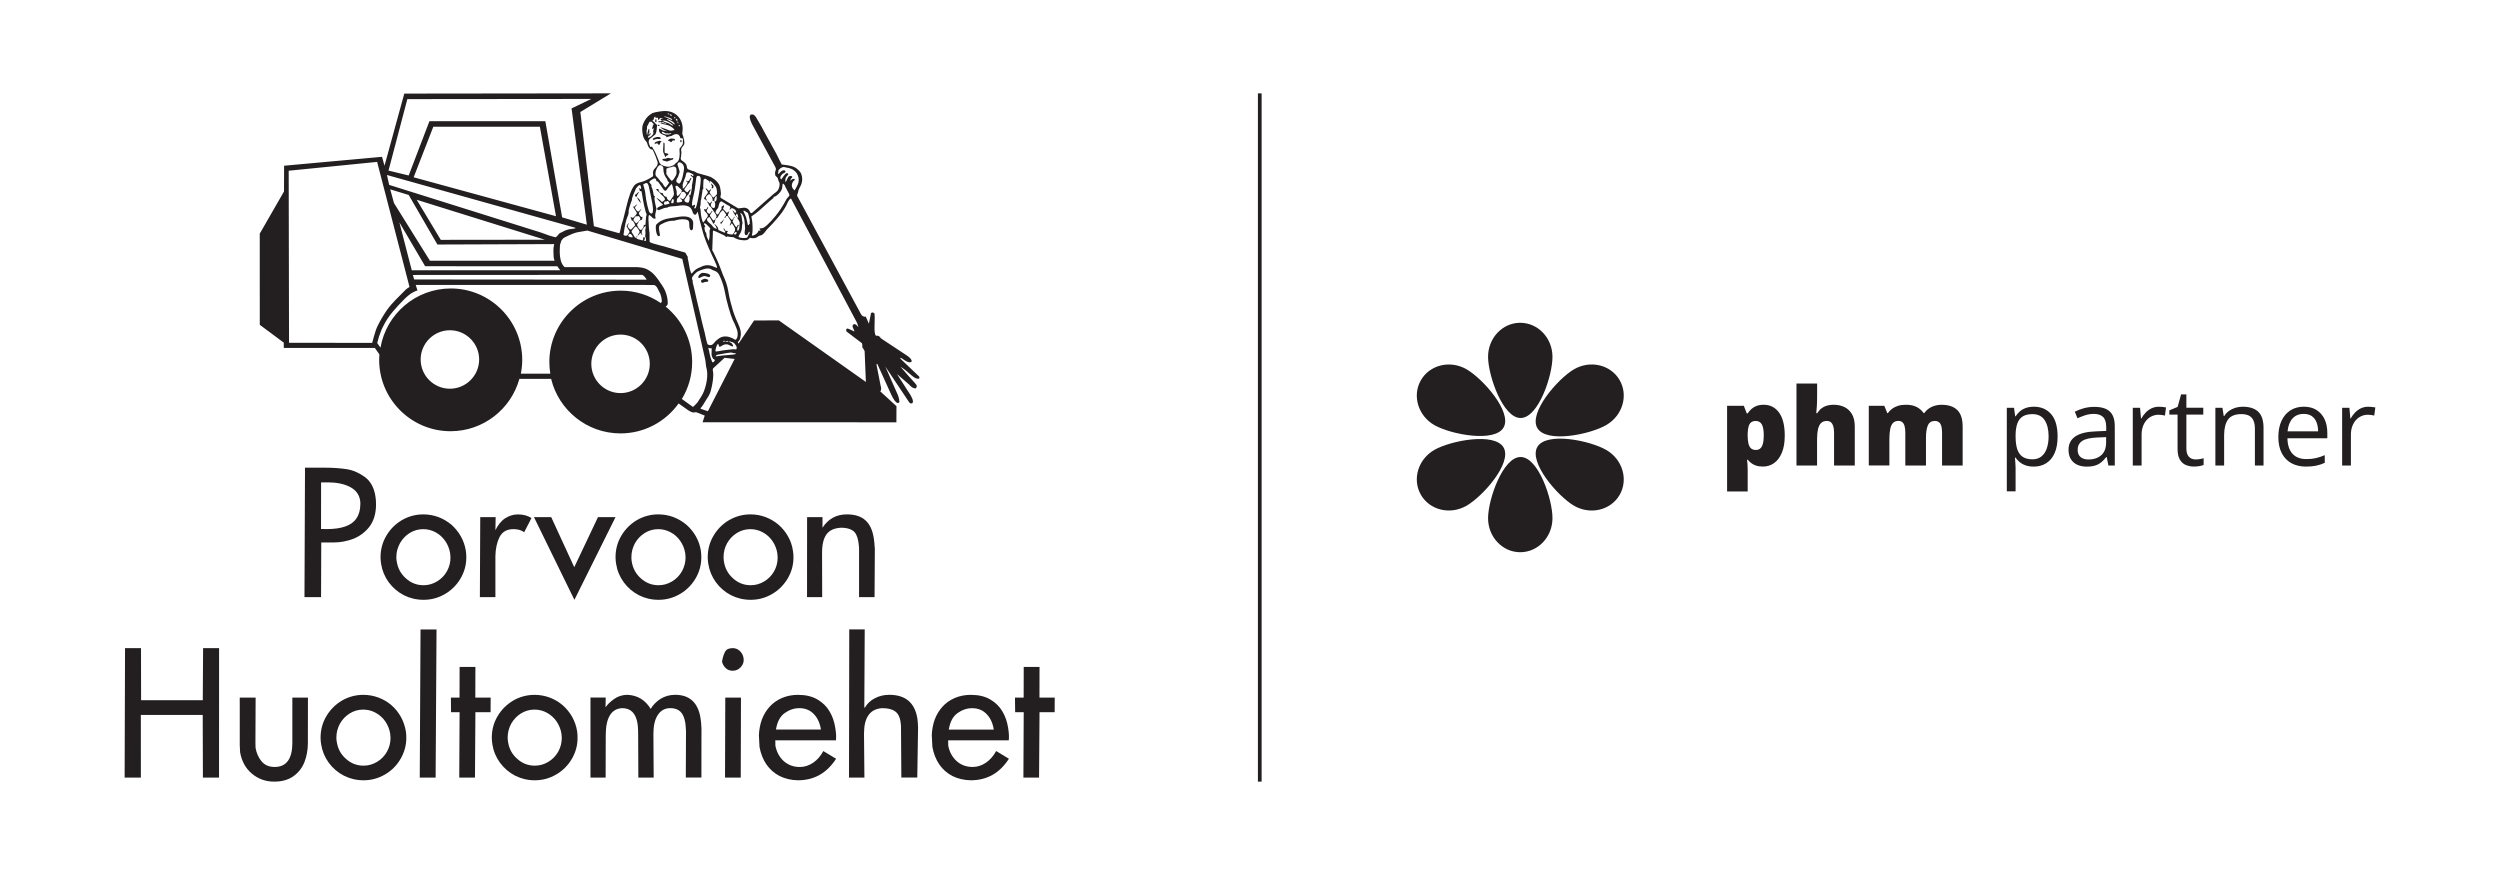 <?xml version="1.0" encoding="utf-8"?>
<!-- Generator: Adobe Illustrator 27.3.1, SVG Export Plug-In . SVG Version: 6.00 Build 0)  -->
<svg version="1.1" id="Layer_1" xmlns="http://www.w3.org/2000/svg" xmlns:xlink="http://www.w3.org/1999/xlink" x="0px" y="0px"
	 viewBox="0 0 800 280" style="enable-background:new 0 0 800 280;" xml:space="preserve">
<style type="text/css">
	.st0{fill:#231F20;}
	.st1{fill-rule:evenodd;clip-rule:evenodd;fill:#231F20;}
</style>
<g>
	<path class="st0" d="M755.49,130.66c-0.71,0.34-1.34,0.79-1.88,1.36c-0.54,0.57-1,1.19-1.38,1.88h-0.12l-0.3-3.41h-2.33v18.48h2.81
		v-9.91c0-0.95,0.14-1.82,0.42-2.6c0.28-0.78,0.67-1.45,1.16-2.01c0.49-0.56,1.07-0.98,1.73-1.28c0.66-0.3,1.36-0.45,2.1-0.45
		c0.33,0,0.67,0.02,1.05,0.07c0.37,0.04,0.71,0.11,1.01,0.19l0.35-2.6c-0.31-0.07-0.67-0.12-1.08-0.16
		c-0.4-0.04-0.79-0.06-1.16-0.06C757,130.15,756.2,130.32,755.49,130.66 M739.77,133.15c0.67,0.47,1.18,1.12,1.51,1.96
		c0.33,0.84,0.5,1.81,0.52,2.91h-9.78c0.17-1.75,0.7-3.12,1.58-4.1c0.89-0.98,2.08-1.47,3.58-1.47
		C738.23,132.45,739.09,132.68,739.77,133.15 M732.9,131.33c-1.22,0.79-2.16,1.91-2.83,3.36c-0.67,1.46-1,3.18-1,5.17
		c0,2.03,0.37,3.75,1.1,5.16c0.73,1.4,1.76,2.47,3.08,3.2c1.32,0.72,2.87,1.09,4.65,1.09c1.25,0,2.33-0.1,3.25-0.29
		c0.92-0.19,1.84-0.49,2.77-0.91v-2.46c-0.97,0.42-1.9,0.73-2.8,0.94c-0.9,0.21-1.93,0.32-3.1,0.32c-1.9,0-3.37-0.57-4.42-1.7
		c-1.04-1.14-1.58-2.79-1.62-4.96h12.76v-1.74c0-1.68-0.3-3.14-0.89-4.39c-0.6-1.25-1.46-2.23-2.58-2.93s-2.47-1.05-4.05-1.05
		C735.55,130.15,734.12,130.55,732.9,131.33 M715.29,130.5c-0.75,0.23-1.43,0.57-2.04,1.01c-0.61,0.44-1.11,0.99-1.5,1.64h-0.15
		l-0.42-2.66h-2.26v18.48h2.8v-9.68c0-2.2,0.42-3.88,1.25-5.04c0.83-1.16,2.27-1.74,4.32-1.74c1.45,0,2.53,0.38,3.23,1.15
		c0.7,0.76,1.05,1.92,1.05,3.46v11.85h2.76v-12.04c0-2.37-0.56-4.09-1.69-5.17c-1.12-1.07-2.78-1.61-4.97-1.61
		C716.83,130.15,716.04,130.27,715.29,130.5 M700.44,146.15c-0.53-0.57-0.8-1.44-0.8-2.6v-10.88h5.41v-2.19h-5.41v-4.28h-1.69
		l-1.11,4.01l-2.65,1.1v1.37h2.63v10.96c0,1.45,0.24,2.59,0.72,3.41c0.48,0.82,1.12,1.4,1.91,1.74c0.8,0.34,1.69,0.51,2.66,0.51
		c0.55,0,1.12-0.05,1.69-0.15c0.58-0.1,1.03-0.23,1.36-0.37v-2.17c-0.3,0.11-0.7,0.21-1.18,0.29c-0.48,0.08-0.96,0.12-1.42,0.12
		C701.68,147.01,700.97,146.73,700.44,146.15 M688.5,130.66c-0.71,0.34-1.34,0.79-1.88,1.36c-0.54,0.57-1,1.19-1.38,1.88h-0.12
		l-0.3-3.41h-2.33v18.48h2.82v-9.91c0-0.95,0.14-1.82,0.42-2.6c0.28-0.78,0.67-1.45,1.16-2.01c0.5-0.56,1.07-0.98,1.73-1.28
		c0.66-0.3,1.36-0.45,2.1-0.45c0.33,0,0.67,0.02,1.05,0.07c0.37,0.04,0.71,0.11,1.01,0.19l0.35-2.6c-0.32-0.07-0.67-0.12-1.08-0.16
		c-0.41-0.04-0.79-0.06-1.16-0.06C690.01,130.15,689.22,130.32,688.5,130.66 M673.96,141.57c0,1.82-0.52,3.19-1.57,4.1
		s-2.39,1.37-4.03,1.37c-1.06,0-1.91-0.25-2.55-0.76c-0.64-0.51-0.96-1.29-0.96-2.34c0-1.21,0.47-2.15,1.42-2.81
		c0.94-0.66,2.57-1.04,4.87-1.13l2.82-0.12V141.57z M666.81,130.64c-1.08,0.3-2.03,0.67-2.87,1.1l0.86,2.12
		c0.79-0.38,1.62-0.71,2.5-0.99c0.88-0.28,1.8-0.42,2.76-0.42c1.25,0,2.21,0.32,2.9,0.96c0.69,0.64,1.03,1.76,1.03,3.35v1.13
		l-3.19,0.14c-2.99,0.09-5.22,0.63-6.68,1.62c-1.46,0.99-2.19,2.41-2.19,4.25c0,1.23,0.25,2.24,0.75,3.04
		c0.5,0.8,1.19,1.39,2.06,1.79c0.87,0.39,1.87,0.59,2.99,0.59c1.07,0,1.97-0.12,2.71-0.35c0.74-0.23,1.38-0.57,1.95-1.03
		c0.56-0.46,1.1-1.02,1.62-1.69h0.14l0.54,2.73h2.04v-12.56c0-2.17-0.53-3.75-1.6-4.74c-1.07-0.99-2.7-1.48-4.91-1.48
		C669.03,130.19,667.89,130.34,666.81,130.64 M654.28,134.44c0.85,1.29,1.27,3.02,1.27,5.2c0,1.44-0.19,2.71-0.57,3.82
		c-0.38,1.11-0.95,1.97-1.71,2.59c-0.76,0.62-1.72,0.93-2.87,0.93c-1.34,0-2.4-0.28-3.2-0.84s-1.36-1.38-1.7-2.46
		c-0.34-1.08-0.51-2.4-0.51-3.96v-0.54c0.02-1.48,0.21-2.72,0.57-3.7c0.36-0.98,0.93-1.72,1.71-2.22c0.78-0.49,1.81-0.74,3.09-0.74
		C652.13,132.51,653.43,133.16,654.28,134.44 M648.21,130.57c-0.75,0.27-1.38,0.65-1.9,1.11c-0.52,0.47-0.96,0.98-1.32,1.54h-0.13
		l-0.37-2.73h-2.31v26.74h2.81v-7.59c0-0.46-0.03-1-0.08-1.62c-0.05-0.62-0.09-1.15-0.13-1.58h0.2c0.35,0.52,0.79,0.99,1.32,1.43
		c0.53,0.44,1.16,0.79,1.91,1.05c0.74,0.26,1.6,0.39,2.58,0.39c1.55,0,2.9-0.37,4.04-1.1c1.14-0.73,2.03-1.81,2.66-3.24
		c0.63-1.43,0.94-3.19,0.94-5.29c0-3.18-0.69-5.56-2.06-7.15c-1.37-1.58-3.21-2.38-5.51-2.38
		C649.84,130.15,648.95,130.29,648.21,130.57 M618.1,130.22c-0.96,0.46-1.74,1.12-2.34,1.97h-0.2c-0.57-0.83-1.32-1.48-2.23-1.96
		c-0.91-0.47-2.07-0.71-3.47-0.71c-0.94,0-1.78,0.12-2.52,0.35c-0.74,0.24-1.37,0.56-1.91,0.96c-0.53,0.4-0.97,0.87-1.31,1.38h-0.18
		l-0.96-2.36h-4.97v19.1h6.59v-8.36c0-1.27,0.08-2.34,0.25-3.22c0.17-0.88,0.46-1.54,0.89-2c0.42-0.46,1.01-0.68,1.76-0.68
		c0.49,0,0.9,0.13,1.23,0.4s0.57,0.68,0.73,1.25c0.16,0.57,0.24,1.31,0.24,2.23v10.39h6.61v-8.9c0-1.71,0.2-3.03,0.62-3.96
		c0.41-0.93,1.15-1.4,2.22-1.4c0.76,0,1.34,0.28,1.73,0.85c0.39,0.57,0.58,1.58,0.58,3.03v10.39h6.59v-12.43
		c0-2.45-0.58-4.23-1.73-5.34c-1.15-1.11-2.82-1.67-5-1.67C620.13,129.53,619.06,129.76,618.1,130.22 M574.87,122.73v26.24h6.59
		v-8.4c0-1.26,0.1-2.32,0.29-3.2c0.19-0.87,0.52-1.53,0.98-1.99c0.46-0.46,1.09-0.68,1.89-0.68c0.78,0,1.35,0.32,1.72,0.97
		c0.37,0.65,0.56,1.6,0.56,2.87v10.42h6.63v-12.43c0-1.65-0.3-2.99-0.91-4.02c-0.61-1.03-1.42-1.78-2.44-2.27
		c-1.02-0.48-2.15-0.72-3.41-0.72c-0.75,0-1.45,0.09-2.09,0.26c-0.64,0.17-1.23,0.46-1.75,0.85c-0.53,0.39-1,0.92-1.42,1.59h-0.3
		c0.06-0.51,0.11-1.24,0.18-2.2c0.06-0.96,0.09-2.15,0.09-3.57v-3.73H574.87z M563.75,135.75c0.43,0.7,0.65,1.88,0.65,3.56
		c0,1.12-0.1,2.03-0.29,2.71c-0.19,0.69-0.47,1.19-0.84,1.5c-0.37,0.31-0.83,0.47-1.38,0.47c-0.67,0-1.2-0.18-1.59-0.53
		c-0.38-0.35-0.65-0.88-0.81-1.57c-0.16-0.69-0.24-1.54-0.24-2.55v-0.52c0.02-0.91,0.12-1.67,0.28-2.28
		c0.16-0.61,0.43-1.07,0.8-1.37c0.37-0.3,0.88-0.46,1.52-0.46C562.69,134.71,563.32,135.05,563.75,135.75 M562.05,129.91
		c-0.65,0.25-1.19,0.59-1.64,1.01c-0.45,0.42-0.83,0.88-1.15,1.37h-0.3l-0.93-2.43h-5.36v27.4h6.59v-6.98
		c0-0.67-0.02-1.26-0.06-1.77c-0.04-0.51-0.09-0.98-0.14-1.42h0.2c0.28,0.35,0.63,0.69,1.04,1.03c0.41,0.34,0.93,0.62,1.55,0.84
		c0.62,0.22,1.38,0.34,2.29,0.34c1.34,0,2.53-0.37,3.58-1.12c1.05-0.75,1.88-1.86,2.49-3.34c0.61-1.48,0.91-3.3,0.91-5.47
		c0-3.18-0.6-5.62-1.8-7.31c-1.2-1.69-2.86-2.54-4.97-2.54C563.46,129.53,562.7,129.66,562.05,129.91"/>
	<path class="st0" d="M481.16,136.77c-2.8,4.96-16.86,2.26-22.1-0.7c-5.24-2.96-7.21-9.38-4.41-14.34c2.8-4.96,9.32-6.57,14.56-3.61
		C474.45,121.08,483.96,131.81,481.16,136.77"/>
	<path class="st0" d="M491.96,143c-2.89,4.9,6.47,15.73,11.66,18.79c5.18,3.05,11.73,1.55,14.62-3.35
		c2.89-4.9,1.03-11.36-4.16-14.41C508.89,140.97,494.85,138.1,491.96,143"/>
	<path class="st0" d="M491.96,137c-2.89-4.9,6.47-15.73,11.66-18.79c5.18-3.05,11.73-1.55,14.62,3.35
		c2.89,4.9,1.03,11.36-4.16,14.41C508.89,139.03,494.85,141.9,491.96,137"/>
	<path class="st0" d="M481.16,143.23c-2.8-4.96-16.86-2.26-22.1,0.7c-5.24,2.96-7.21,9.38-4.41,14.34c2.8,4.96,9.32,6.57,14.56,3.61
		C474.45,158.92,483.96,148.19,481.16,143.23"/>
	<path class="st0" d="M486.62,133.76c-5.69,0.05-10.39-13.47-10.44-19.49c-0.05-6.02,4.52-10.93,10.21-10.98
		c5.69-0.05,10.35,4.79,10.4,10.8C496.85,120.11,492.32,133.71,486.62,133.76"/>
	<path class="st0" d="M486.62,146.24c-5.69-0.05-10.39,13.47-10.44,19.49c-0.05,6.02,4.52,10.93,10.21,10.98
		c5.69,0.05,10.35-4.79,10.4-10.8C496.85,159.89,492.32,146.29,486.62,146.24"/>
	<rect x="402.53" y="29.88" class="st0" width="1.19" height="220.24"/>
	<path class="st1" d="M116.73,152.63c-1.85-1.35-3.79-2.19-5.84-2.5c-2.04-0.3-4.27-0.47-6.65-0.47H97.6l-0.17,41.43h5.31
		l0.06-17.51h4.09c2.02,0,4.02-0.37,6.09-1.13c2.02-0.78,3.75-2.05,5.18-3.82c1.39-1.81,2.13-4.15,2.17-7.01
		c0-1.16-0.06-2.09-0.19-2.78C119.7,156.05,118.59,153.98,116.73,152.63 M114.04,165.9c-0.8,1.19-2,2.05-3.6,2.59
		c-1.58,0.55-3.6,0.82-6,0.82c-0.74,0-1.3-0.02-1.71-0.04l0.02-14.91H105c2.72,0,5.06,0.48,6.95,1.43c1.87,0.97,2.97,2.4,3.28,4.3
		c0.08,0.56,0.11,0.97,0.08,1.25C115.3,163.21,114.86,164.73,114.04,165.9"/>
	<path class="st1" d="M147.49,171.66c-0.8-1.41-1.81-2.67-3.01-3.73c-1.24-1.05-2.61-1.86-4.15-2.45c-1.54-0.57-3.16-0.88-4.84-0.88
		c-2.49,0-4.74,0.62-6.85,1.82c-2.11,1.25-3.77,2.91-5.02,5.02c-1.22,2.08-1.85,4.4-1.85,6.91c0.02,0.72,0.06,1.41,0.19,2.11
		c0.34,2.14,1.14,4.08,2.42,5.85c1.29,1.75,2.91,3.14,4.85,4.15c1.92,0.97,4.02,1.48,6.3,1.48c2.45,0,4.72-0.61,6.83-1.83
		c2.08-1.21,3.77-2.89,4.99-4.95c1.24-2.1,1.87-4.37,1.87-6.8c0-0.71-0.04-1.41-0.15-2.11
		C148.81,174.63,148.29,173.09,147.49,171.66 M143.02,182.8c-0.78,1.37-1.83,2.45-3.16,3.25c-1.35,0.81-2.78,1.22-4.32,1.22
		c-2.15,0-4.02-0.71-5.65-2.19c-1.62-1.43-2.61-3.25-2.93-5.41c-0.08-0.3-0.11-0.74-0.13-1.31c-0.02-1.64,0.4-3.16,1.16-4.53
		c0.78-1.37,1.81-2.47,3.12-3.28c1.33-0.82,2.76-1.22,4.34-1.22c1.39,0,2.72,0.34,3.96,1.01c1.22,0.67,2.25,1.6,3.07,2.78
		c0.82,1.2,1.33,2.5,1.56,3.91c0.04,0.3,0.06,0.74,0.11,1.33C144.16,179.96,143.78,181.43,143.02,182.8"/>
	<path class="st1" d="M161.67,165.84c-1.29,0.83-2.29,2.11-3.14,3.81l0.08-4.17h-4.93l-0.12,25.61h4.97v-13.12
		c0.04-2.4,0.49-4.45,1.33-6.13c0.89-1.68,2.36-2.52,4.44-2.52c1.39,0,2.55,0.33,3.44,0.99l2.34-4.54
		c-1.22-0.77-2.65-1.16-4.32-1.16C164.3,164.6,162.93,165.04,161.67,165.84"/>
	<polygon class="st1" points="183.76,181.5 176.39,165.49 170.87,165.49 183.81,191.95 196.96,165.49 191.35,165.49 	"/>
	<path class="st1" d="M222.7,171.66c-0.8-1.41-1.81-2.67-3.04-3.73c-1.22-1.05-2.61-1.86-4.13-2.45c-1.54-0.57-3.16-0.88-4.87-0.88
		c-2.46,0-4.72,0.62-6.83,1.82c-2.1,1.25-3.77,2.91-5.01,5.02c-1.24,2.08-1.85,4.4-1.85,6.91c0.02,0.72,0.06,1.41,0.19,2.11
		c0.34,2.14,1.14,4.08,2.43,5.85c1.28,1.75,2.9,3.14,4.84,4.15c1.92,0.97,4.02,1.48,6.3,1.48c2.45,0,4.7-0.61,6.81-1.83
		c2.11-1.21,3.77-2.89,5.01-4.95c1.24-2.1,1.87-4.37,1.87-6.8c0-0.71-0.04-1.41-0.14-2.11C224.03,174.63,223.5,173.09,222.7,171.66
		 M218.23,182.8c-0.78,1.37-1.83,2.45-3.16,3.25c-1.35,0.81-2.78,1.22-4.32,1.22c-2.15,0-4.02-0.71-5.67-2.19
		c-1.62-1.43-2.59-3.25-2.93-5.41c-0.07-0.3-0.08-0.74-0.1-1.31c-0.02-1.64,0.4-3.16,1.14-4.53c0.78-1.37,1.83-2.47,3.14-3.28
		c1.33-0.82,2.74-1.22,4.32-1.22c1.41,0,2.74,0.34,3.97,1.01c1.24,0.67,2.27,1.6,3.09,2.78c0.82,1.2,1.33,2.5,1.56,3.91
		c0.04,0.3,0.06,0.74,0.11,1.33C219.37,179.96,218.99,181.43,218.23,182.8"/>
	<path class="st1" d="M252.18,171.66c-0.79-1.41-1.81-2.67-3.03-3.73c-1.22-1.05-2.62-1.86-4.13-2.45
		c-1.54-0.57-3.16-0.88-4.86-0.88c-2.47,0-4.72,0.62-6.83,1.82c-2.1,1.25-3.79,2.91-5.01,5.02c-1.24,2.08-1.85,4.4-1.85,6.91
		c0.02,0.72,0.06,1.41,0.19,2.11c0.34,2.14,1.14,4.08,2.42,5.85c1.27,1.75,2.9,3.14,4.84,4.15c1.92,0.97,4.03,1.48,6.3,1.48
		c2.45,0,4.7-0.61,6.8-1.83c2.11-1.21,3.77-2.89,5.02-4.95c1.24-2.1,1.87-4.37,1.87-6.8c0-0.71-0.05-1.41-0.17-2.11
		C253.51,174.63,252.99,173.09,252.18,171.66 M247.72,182.8c-0.78,1.37-1.83,2.45-3.16,3.25c-1.35,0.81-2.8,1.22-4.31,1.22
		c-2.15,0-4.05-0.71-5.67-2.19c-1.63-1.43-2.59-3.25-2.93-5.41c-0.06-0.3-0.08-0.74-0.11-1.31c-0.02-1.64,0.38-3.16,1.13-4.53
		c0.78-1.37,1.83-2.47,3.14-3.28c1.33-0.82,2.74-1.22,4.32-1.22c1.41,0,2.74,0.34,3.96,1.01c1.24,0.67,2.28,1.6,3.09,2.78
		c0.83,1.2,1.33,2.5,1.56,3.91c0.04,0.3,0.07,0.74,0.11,1.33C248.86,179.96,248.48,181.43,247.72,182.8"/>
	<path class="st1" d="M279.61,172.2c-0.4-2.55-1.28-4.44-2.65-5.68c-1.38-1.27-3.37-1.92-5.97-1.92c-3.37,0-5.98,1.45-7.79,4.27
		v-3.39h-4.93l-0.02,25.61h4.85l-0.04-14.13c-0.01-2.69,0.47-4.7,1.45-6.02c1.01-1.33,2.59-1.98,4.72-2.07
		c1.59,0,2.84,0.34,3.73,0.97c0.86,0.61,1.43,1.79,1.71,3.45c0.14,0.95,0.21,1.65,0.23,2.17v15.63h4.96l0.09-15.44
		C279.85,174.06,279.72,172.9,279.61,172.2"/>
	<polygon class="st1" points="64.89,224.07 45.15,224.07 45.12,207.4 40.01,207.4 39.88,248.84 45.08,248.84 45.07,228.78 
		64.87,228.78 64.93,248.84 70.09,248.84 70.11,207.4 64.99,207.4 	"/>
	<path class="st1" d="M93.56,237.76c-0.04,5.14-1.94,7.67-5.69,7.67c-1.77,0-3.14-0.59-4.13-1.75c-0.99-1.18-1.65-2.61-1.96-4.34
		c0-0.86-0.02-1.39-0.04-1.58l0.06-14.53h-5.08v15.21c0,0.23,0.02,0.61,0.06,1.14c0.04,0.55,0.06,0.95,0.06,1.2
		c0.53,2.87,1.79,5.16,3.81,6.82c2.02,1.69,4.38,2.52,7.12,2.52c2.46,0,4.49-0.58,6.11-1.72c1.6-1.14,2.78-2.64,3.52-4.47
		c0.72-1.86,1.09-3.83,1.12-5.95l0.02-14.75h-4.99V237.76z"/>
	<path class="st1" d="M128.28,229.4c-0.78-1.41-1.79-2.67-3.01-3.73c-1.22-1.05-2.59-1.86-4.13-2.44c-1.54-0.57-3.16-0.88-4.85-0.88
		c-2.49,0-4.74,0.62-6.85,1.82c-2.1,1.25-3.77,2.91-5.01,5.02c-1.24,2.08-1.85,4.4-1.85,6.91c0.02,0.72,0.06,1.41,0.19,2.11
		c0.34,2.14,1.14,4.08,2.42,5.85c1.28,1.75,2.91,3.14,4.85,4.15c1.92,0.97,4.02,1.48,6.3,1.48c2.44,0,4.69-0.61,6.81-1.83
		c2.11-1.21,3.79-2.89,4.99-4.95c1.24-2.1,1.88-4.37,1.88-6.8c0-0.71-0.04-1.41-0.15-2.11C129.6,232.37,129.08,230.83,128.28,229.4
		 M123.83,240.54c-0.78,1.37-1.83,2.45-3.16,3.25c-1.35,0.81-2.78,1.22-4.32,1.22c-2.15,0-4.02-0.71-5.65-2.19
		c-1.64-1.43-2.61-3.25-2.93-5.41c-0.09-0.3-0.11-0.74-0.13-1.31c-0.02-1.64,0.4-3.16,1.14-4.53c0.78-1.37,1.83-2.47,3.14-3.28
		c1.33-0.82,2.74-1.22,4.32-1.22c1.41,0,2.74,0.34,3.96,1.01c1.24,0.67,2.28,1.6,3.1,2.78c0.82,1.2,1.32,2.5,1.56,3.91
		c0.04,0.3,0.06,0.74,0.11,1.33C124.97,237.7,124.59,239.17,123.83,240.54"/>
	<polygon class="st1" points="134.32,248.84 139.4,248.84 139.69,201.42 134.57,201.42 	"/>
	<polygon class="st1" points="152.13,213.41 147.07,213.41 147.05,223.23 144.29,223.23 144.33,227.91 147.07,227.91 146.96,248.84 
		151.99,248.84 152.13,227.91 156.99,227.91 157.01,223.23 152.1,223.23 	"/>
	<path class="st1" d="M183.09,229.4c-0.8-1.41-1.81-2.67-3.03-3.73c-1.22-1.05-2.6-1.86-4.13-2.44c-1.54-0.57-3.16-0.88-4.84-0.88
		c-2.49,0-4.75,0.62-6.85,1.82c-2.11,1.25-3.77,2.91-5.02,5.02c-1.24,2.08-1.85,4.4-1.85,6.91c0.02,0.72,0.06,1.41,0.19,2.11
		c0.34,2.14,1.14,4.08,2.43,5.85c1.29,1.75,2.9,3.14,4.84,4.15c1.92,0.97,4.03,1.48,6.3,1.48c2.45,0,4.7-0.61,6.81-1.83
		c2.1-1.21,3.79-2.89,5.01-4.95c1.24-2.1,1.87-4.37,1.87-6.8c0-0.71-0.04-1.41-0.14-2.11C184.42,232.37,183.89,230.83,183.09,229.4
		 M178.63,240.54c-0.78,1.37-1.83,2.45-3.16,3.25c-1.35,0.81-2.78,1.22-4.32,1.22c-2.14,0-4.02-0.71-5.64-2.19
		c-1.65-1.43-2.62-3.25-2.93-5.41c-0.08-0.3-0.1-0.74-0.13-1.31c-0.02-1.64,0.4-3.16,1.14-4.53c0.78-1.37,1.83-2.47,3.14-3.28
		c1.33-0.82,2.76-1.22,4.32-1.22c1.41,0,2.74,0.34,3.96,1.01c1.24,0.67,2.27,1.6,3.09,2.78c0.82,1.2,1.33,2.5,1.56,3.91
		c0.04,0.3,0.06,0.74,0.11,1.33C179.77,237.7,179.38,239.17,178.63,240.54"/>
	<path class="st1" d="M216.06,222.34c-1.79,0-3.37,0.46-4.74,1.32c-1.35,0.9-2.4,1.96-3.1,3.19c-1.74-2.89-4.25-4.36-7.43-4.51
		c-1.6,0-3.03,0.46-4.3,1.35c-1.26,0.93-2.12,1.75-2.61,2.52h-0.11l0.06-2.99h-4.88v25.61h4.85l0.04-13.58
		c0-5.58,1.77-8.47,5.25-8.64c2.76,0,4.38,1.65,4.91,4.89c0.02,0.25,0.09,0.58,0.12,1.01c0.02,0.4,0.05,0.82,0.07,1.26
		c0,0.44,0,0.86,0.02,1.24l0.06,13.82h4.91l-0.09-14.03c0-2.57,0.46-4.6,1.42-6.03c0.95-1.43,2.27-2.17,4.02-2.17
		c1.39,0,2.46,0.4,3.22,1.14c0.78,0.76,1.28,1.95,1.56,3.62c0.06,0.53,0.15,1.41,0.21,2.65l-0.06,14.81h4.99l0.02-15.76
		c-0.07-1.36-0.15-2.44-0.3-3.24C223.39,224.87,220.7,222.34,216.06,222.34"/>
	<polygon class="st1" points="232.01,248.84 237.04,248.84 237.11,223.23 232.09,223.23 	"/>
	<path class="st1" d="M234.47,207.4c-1.2,0-2,0.38-2.4,1.1c-0.44,0.72-0.78,1.79-1.03,3.2c0.2,0.86,0.61,1.56,1.22,2.12
		c0.59,0.55,1.33,0.82,2.21,0.82c1.03,0,1.92-0.4,2.63-1.22c0.74-0.82,1.01-1.77,0.84-2.82c-0.15-0.91-0.55-1.69-1.2-2.3
		C236.1,207.7,235.34,207.4,234.47,207.4"/>
	<path class="st1" d="M267.29,232.92c-0.29-1.91-0.88-3.69-1.83-5.27c-0.91-1.58-2.22-2.84-3.9-3.83c-1.68-0.99-3.75-1.47-6.23-1.47
		c-1.9,0-3.58,0.36-5.12,1.01c-1.54,0.68-2.84,1.57-3.92,2.77c-1.07,1.18-1.9,2.55-2.49,4.11c-0.55,1.56-0.88,3.22-0.95,5
		c0.04,0.77,0.09,2.02,0.19,3.77c0.4,2.14,1.11,4,2.21,5.6c1.12,1.62,2.53,2.84,4.24,3.73c1.75,0.85,3.68,1.31,5.84,1.35
		c5.18,0,9.24-2.28,12.22-6.89l-4.09-2.46c-0.84,1.58-1.94,2.84-3.27,3.75c-1.33,0.88-2.76,1.35-4.23,1.35
		c-2.04,0-3.75-0.63-5.19-1.91c-1.39-1.28-2.27-2.94-2.65-4.93c0-0.86,0-1.41-0.04-1.69h19.42
		C267.63,235.87,267.57,234.51,267.29,232.92 M248.31,233.46c0.38-2.45,1.31-4.21,2.78-5.27c1.48-1.05,3.03-1.58,4.7-1.58
		c1.9,0,3.46,0.65,4.65,1.9c1.18,1.24,1.94,2.88,2.26,4.95H248.31z"/>
	<path class="st1" d="M284.57,222.34c-1.73,0-3.26,0.38-4.63,1.11c-1.37,0.69-2.43,1.68-3.16,2.97h-0.2l0.13-25.01h-4.95
		l-0.08,47.42h4.93l-0.13-14.13c0.02-5.18,1.95-7.85,5.83-8.09c1.88,0,3.25,0.36,4.13,1.03c0.93,0.67,1.48,1.73,1.71,3.18
		c0.12,0.78,0.17,1.37,0.17,1.81l0.11,16.19h5.1l0.25-16.07c-0.04-1.33-0.13-2.28-0.22-2.83
		C292.74,224.89,289.77,222.34,284.57,222.34"/>
	<path class="st1" d="M315.48,244.08c-1.33,0.88-2.74,1.35-4.22,1.35c-2.04,0-3.77-0.63-5.18-1.92c-1.39-1.28-2.27-2.93-2.65-4.93
		c0-0.86,0-1.41-0.04-1.68h19.42c0.11-1.03,0.06-2.38-0.21-3.98c-0.29-1.92-0.89-3.69-1.83-5.27c-0.91-1.57-2.21-2.84-3.9-3.83
		c-1.68-0.99-3.75-1.47-6.24-1.47c-1.89,0-3.58,0.36-5.11,1.01c-1.54,0.67-2.85,1.57-3.92,2.77c-1.08,1.18-1.89,2.55-2.49,4.11
		c-0.55,1.56-0.88,3.22-0.94,5c0.02,0.77,0.08,2.02,0.19,3.77c0.4,2.14,1.11,4,2.21,5.6c1.11,1.63,2.52,2.84,4.23,3.73
		c1.75,0.85,3.69,1.31,5.83,1.35c5.19,0,9.26-2.28,12.22-6.89l-4.08-2.47C317.92,241.91,316.8,243.17,315.48,244.08 M306.4,228.2
		c1.47-1.05,3.03-1.58,4.69-1.58c1.9,0,3.46,0.65,4.64,1.9c1.2,1.24,1.96,2.88,2.27,4.95h-14.39
		C304,231.02,304.92,229.25,306.4,228.2"/>
	<polygon class="st1" points="332.65,213.41 327.59,213.41 327.57,223.23 324.79,223.23 324.85,227.91 327.59,227.91 327.49,248.84 
		332.5,248.84 332.65,227.91 337.49,227.91 337.51,223.23 332.63,223.23 	"/>
	<path class="st1" d="M294.18,121.11c0.05-0.21,0.03-0.41-0.03-0.6l-6.1-5.82c0.06-0.1,0.13-0.14,0.23-0.16
		c0.15,0.04,0.52,0.29,1.11,0.7c1.17,0.78,1.95,0.93,2.34,0.42c0.07-0.52-0.44-1.15-1.53-1.89l-8.26-5.46l-0.41-0.49
		c-0.28-0.34-0.68-0.45-1.24-0.37c-0.34-0.37-0.49-1.42-0.44-3.12c0.08-2.23,0.08-3.53,0-3.94c-0.1-0.18-0.26-0.29-0.49-0.36
		c-0.23-0.05-0.42,0-0.62,0.15l-0.7,3.4l-0.98-2.23c-0.71,0.09-1.23-0.21-1.58-0.88l-20.33-37.67c-0.08-0.13-0.08-0.32-0.02-0.6
		l0.23-0.57l0.13-0.62c0.07-0.31,0.23-0.68,0.49-1.12c0.81-1.4,0.94-2.81,0.4-4.26c-0.24-0.62-0.83-1.25-1.73-1.89
		c-0.7-0.49-1.99-0.81-3.83-1.01c-0.21-0.02-0.44-0.05-0.65-0.08c-0.39-0.68-0.95-1.79-1.68-3.32l-4.18-7.61
		c-0.21-0.54-2.44-4.3-2.48-4.34c-0.5-0.7-1.04-0.91-1.61-0.67c-0.5,0.39-0.37,1.36,0.37,2.91l7.4,13.63
		c0.18,0.34,0.26,0.54,0.26,0.57c0.05,0.21,0.03,0.43-0.01,0.62l-0.2,0.59c-0.08,0.23,0.03,1.17,0.13,1.25l0.49,0.44
		c0.1,0.1,0.2,0.26,0.29,0.52l0.16,0.6l0.27,0.55c0.22,0.41,0.07,1.69-0.4,2.41c-0.23,0.36-0.72,0.78-1.47,1.31l-6.93,6.1
		c-0.22,0-0.41-0.05-0.52-0.2c-0.28-0.94-0.9-1.46-1.87-1.55c-0.03,0-0.69,0.09-1.95,0.23l-5.63-3.37c-0.07-0.28-0.07-0.47-0.05-0.6
		l0.15-0.62l-0.06-0.65c-0.11-1.16-0.29-1.97-0.57-2.44c-0.47-0.83-1.25-1.56-2.35-2.2c-0.32-0.18-0.73-0.34-1.23-0.49l-3.2-0.89
		c-0.15-0.03-0.35-0.13-0.6-0.29l-0.59-0.31l-0.63-0.14l-0.62-0.26l-0.62-0.22c-0.13-0.05-0.26-0.21-0.39-0.46l-0.1-0.63
		c-0.08-0.49-0.46-0.98-1.15-1.46l-0.54-0.39c-0.1-0.08-0.18-0.24-0.23-0.52l0.1-0.62c0.1-0.75,0.15-1.17,0.13-1.29l-0.08-0.63
		c-0.06-0.41,0.05-0.8,0.34-1.16l0.43-0.51c0.34-0.42,0.34-1.22,0-2.37l-0.15-0.62l-0.23-0.57c-0.05-0.1-0.03-0.51,0.05-1.25
		c0.31-2.91-1.7-6.67-6.51-6.15c-2.02,0.23-3.01,0.55-3.14,0.62l-0.74,0.49c-0.9,0.59-1.65,1.58-2.25,2.99
		c-0.36,0.88-0.37,2.13-0.02,3.76c0.13,0.55,0.41,1.11,0.84,1.64l0.41,0.51l0.18,0.6c0.33,1.09,0.88,1.66,1.65,1.71
		c0.62,1.12,1.58,3.85,1.61,4c0.1,0.58-0.1,1.12-0.59,1.66l-0.44,0.49c-0.25,0.25-0.52,0.99-0.49,1.12l0.08,0.65
		c0.03,0.13,0,0.34-0.08,0.63c-1.53,0.98-2.7,1.54-3.53,1.74c-1.17,0.26-1.95,0.62-2.36,1.11c-0.54,0.65-1.01,1.58-1.41,2.75
		c-0.46,1.33-0.75,2.32-0.9,2.97l-1.37,5.45c0,0.03-0.13,0.42-0.38,1.17c-0.08,0.22-0.23,0.83-0.43,1.82
		c-0.11,0.55-0.25,0.96-0.36,1.2l-8.15-2.27l-4.33-36.54l9.79-5.97l-66.13,0.08l-6.33,23.09l-0.79-2.86l-31.34,2.85l-0.03,8.24
		l-7.76,13.5l0.01,29.17l7.68,5.71v1.69h29.14l1.45,2.05c-0.05,0.58-0.07,1.17-0.07,1.75c0,12.61,10.25,22.85,22.85,22.85
		c10.49,0,19.35-7.1,22.02-16.75h10.16c2.42,10,11.45,17.45,22.2,17.45c7.66,0,14.45-3.79,18.59-9.58l3.09,2.18
		c0.8,0.52,1.4,0.75,1.82,0.7l0.67-0.1l2.78,1.09l-0.68,2.14l62.02,0.02l0.02-5.16l-5.19-4.75c0.35-0.41,0.38-0.99,0.12-1.79
		l-1.33-6.8c0.03-0.1,0.12-0.16,0.25-0.23l4.34,9.57c0.82,1.84,1.55,2.83,2.18,2.99c0.21,0.02,0.39-0.07,0.57-0.28
		c0.02-0.9-0.46-2.29-0.56-2.44l-3.95-8.96l7.64,11.45c0.08,0.13,0.24,0.25,0.5,0.37c0.24,0.04,0.46-0.03,0.62-0.22
		c0.3-0.67-0.26-1.97-1.64-3.92l-3.37-5.27l3.86,3.35c0.79,0.97,1.53,1.28,2.13,1.23c0.34-0.32,0.41-0.7,0.2-1.15
		c-0.03-0.08-0.88-1.04-2.56-2.88l-2.5-2.88c0.81,0.46,2.02,1.4,3.61,2.83C292.77,121.06,293.55,121.36,294.18,121.11 M249.18,55.61
		h-0.13c-0.1,0-0.2-0.29-0.11-0.36l0.08-0.06c0.11-0.08,0.13-0.2,0.05-0.36c-0.21-0.41,1.14-1.56,1.93-1.37l0.6,0.15
		c0.13,0.03,0.34,0.08,0.61,0.12c2.41,0.4,3.8,2.55,3.27,4.78c-0.11,0.46-0.96,2.13-1.25,2.42c-0.79-0.72-1.03-1.5-0.69-2.34
		c0.18-0.47,0.43-0.78,0.76-0.95v-0.27c0-0.18-0.65-0.21-1,0.13l-0.24,0.23h-0.18c0.13-0.35,0.25-0.59,0.36-0.71l0.26-0.31
		c0.08-0.09,0.02-0.2-0.16-0.34c-0.25-0.19-0.98-0.02-1.16,0.37l-0.34,0.74c-0.08,0.16-0.2,0.39-0.38,0.71h-0.09
		c0-0.03-0.02-0.04-0.04-0.04c-0.09-0.72,0.02-1.26,0.34-1.63l0.56-0.65c0.01-0.01,0.13-0.54-0.54-0.44
		c-0.25,0.04-0.79,0.67-1.6,1.91h-0.22c-0.09-0.1-0.15-0.28-0.18-0.53c-0.04-0.35,0.6-1.14,0.78-1.22l0.6-0.29
		c0.13-0.07,0.23-0.24,0.31-0.53C250.89,54.2,250.16,54.48,249.18,55.61 M243.07,67.27c2.78-2.53,4.29-3.86,4.52-3.99
		c0.05-0.07-0.04-0.15-0.09-0.13c-0.02-0.07-0.01-0.12,0.05-0.13l0.61-0.21c0.32-0.11,1.82-1.33,2.12-2.54
		c0.01-0.04,0.03-0.27,0.07-0.68c0.04-0.49,0.08-0.75,0.13-0.78c0.04-0.04,0.1-0.04,0.15-0.03c0.18,0.14,0.34,0.3,0.47,0.5
		l0.27,0.64c0.01,0.02,0.12,0.23,0.34,0.61c0.71,1.25,1,1.94,0.88,2.08l-0.42,0.5l-0.43,0.5l-0.32,0.58
		c-1.04,1.94-2.14,3.59-3.27,4.95c-2.13,2.56-3.6,3.86-4.38,3.9l-0.66,0.04c-0.01,0-0.04,0.04-0.08,0.11
		c0.22,0.24,0.34,0.43,0.36,0.6h-0.49c-0.16,0-0.25,0.06-0.29,0.16c0.27,0.13-0.71,1.29-1.85,1.47c-0.05-0.1-0.11-0.14-0.18-0.11
		c0.09-0.42,0.15-0.67,0.17-0.77c0.14-0.56,0.07-3.01-0.04-3.7c-0.06-0.35-0.09-0.57-0.11-0.66c-0.11-0.54-0.16-0.85-0.16-0.92
		C241.41,68.63,242.29,67.97,243.07,67.27 M238.78,67.78c0.35,0.23,0.54,0.39,0.59,0.46c0.04,0.06,0.11,0.3,0.22,0.75l0.15,0.77
		l0.21,0.76l-0.05,0.09c-0.06,0.11-0.04,0.43,0.05,0.93c-0.2,0.1-0.32,0.27-0.36,0.49h-0.27c-0.08-0.26-0.18-0.7-0.29-1.31
		c-0.17-0.96-0.46-1.8-0.86-2.51C237.67,67.3,237.87,67.16,238.78,67.78 M237.23,68.89l-0.15-0.21c-0.11-0.15-0.15-0.32-0.16-0.5
		c0.01-0.03,0.03-0.04,0.07-0.04c0.8,0.44,1.26,1.66,1.36,3.64l0.03,0.68l0.06,0.65l-0.1,0.63c-0.19,1.16,0.05,1.65,0.71,1.48
		c0.09-0.08,0.23-0.3,0.42-0.68c0.06-0.12,0.13-0.24,0.2-0.35h0.22v0.36l-0.38,0.64l-0.32,0.68c-0.08,0.18-0.31,0.28-0.68,0.28
		h-0.94c-0.39,0-0.8-0.1-1.25-0.31c0.06-0.29,0.13-0.49,0.21-0.61l0.36-0.57c0.31-0.49,0.48-1.14,0.53-1.96l0.04-0.68l0.15-0.59
		L237.23,68.89z M230.01,65.67c0.19-0.86,0.49-1.26,0.91-1.23c0.07,0.01,0.46,0.25,1.17,0.73l0.54,0.36l0.63,0.3
		c0.13,0.07,0.29,0.23,0.47,0.48c0.01,0.08-0.04,0.2-0.14,0.37c-0.18,0.3-0.2,0.43-0.03,0.39l0.09-0.02l0.11-0.18
		c0.2-0.32,0.57-0.33,1.1-0.01c0.47,0.27,0.71,0.6,0.74,0.97c-0.1,0.21-0.27,0.28-0.53,0.2c-0.34-0.49-0.58-0.75-0.71-0.78
		c0.08,0.3,0.42,0.91,1.02,1.82c0.03-0.02,0.06-0.03,0.09-0.02c0.02-0.08,0.05-0.16,0.07-0.24c0.06-0.24,0.11-0.39,0.15-0.46h0.14
		c0.35,0.35,0.44,1.29,0.36,1.29h-0.13c-0.05,0-0.06-0.03-0.04-0.09h-0.13v0.18l0.34,0.51c0.33,0.5,0.48,0.85,0.47,1.04l-0.13,1.7
		c-0.02,0.31-0.15,0.59-0.36,0.84h-0.13L236,73.79c-0.01-0.01-0.03-0.03-0.04-0.04c-0.01-0.02-0.03-0.03-0.04-0.04l0.02-0.71
		c0.01-0.19,0.17-0.49,0.51-0.87c-0.07-0.11-0.15-0.18-0.24-0.2c-0.14,0.05-0.29,0.3-0.47,0.76c-0.28-0.16-0.46-0.3-0.53-0.43
		l-0.38-0.67l-0.39-0.64c-0.01-0.02-0.01-0.08,0-0.18l0.2-0.41l0.13-0.45l0.29-0.34v-0.18h-0.18c-0.21,0.7-0.5,1.01-0.85,0.94
		c-0.08-0.13-0.32-0.42-0.71-0.89c-0.24-0.29-0.36-0.43-0.36-0.45c-0.04-0.16,0.01-0.39,0.14-0.69c0.14-0.32,0.23-0.55,0.26-0.69
		c-0.16,0.06-0.26,0.12-0.31,0.17c-0.25,0.25-0.43,0.36-0.53,0.32c-0.12-0.15-0.25-0.29-0.38-0.43c-0.43-0.45-0.69-0.74-0.78-0.86
		c0.2-0.43,0.31-0.67,0.31-0.71l0.05-0.31c-0.08-0.13-0.24-0.1-0.46,0.1c-0.2,0.17-0.33,0.27-0.39,0.3l0.04,0.71l-0.44,0.57
		l-0.33,0.63c-0.07,0.14-0.23,0.32-0.47,0.53c-0.2,0.05-0.39-0.1-0.59-0.43c-0.17-0.29-0.07-0.66,0.28-1.13l0.47-0.62L230.01,65.67z
		 M232.28,73.94c-0.25-0.28-0.46-0.59-0.62-0.92h-0.09c-0.03,0.27,0.01,0.47,0.13,0.6l0.27,0.28c0.26,0.28,0.02,0.55-0.08,0.55
		h-0.09l-1.92-0.84c-0.03-0.1-0.05-0.24-0.07-0.45c-0.03-0.33-0.38-0.82-1.07-1.47c-0.01,0.03-0.03,0.04-0.07,0.04
		c-0.01,0.13,0,0.2,0.02,0.22l0.29,0.31l0.17,0.38c0.17,0.39,0.22,0.59,0.14,0.6c-0.5-0.13-0.89-0.37-1.16-0.72l-0.43-0.56
		l-0.54-0.46c-0.69-0.58-1-1.01-0.94-1.3c0.07-0.33,0.33-0.57,0.76-0.71c0.05,0.02,0.09,0.03,0.14,0.02
		c0.16,0.32,0.29,0.56,0.39,0.71l0.42,0.68c0.09,0.14,0.18,0.38,0.25,0.72c0.27-0.09,0.43-0.21,0.46-0.34l0.19-0.66l0.19-0.65
		l0.63-0.38l0.33-0.67c0.46-0.93,0.93-1.48,1.4-1.67c0.11,0.16,0.23,0.31,0.34,0.46c0.41,0.55,0.63,0.86,0.63,0.96
		c0.02,0.15-0.04,0.32-0.18,0.49l-0.24,0.3c-0.05,0.07-0.09,0.19-0.09,0.37c0.23-0.09,0.43-0.32,0.6-0.72h0.4
		c0.11,0.2,0.24,0.39,0.36,0.58c0.47,0.72,0.71,1.11,0.71,1.16c0.01,0.15-0.03,0.32-0.12,0.53l-0.17,0.38
		c-0.03,0.08-0.07,0.21-0.12,0.39c0.01,0.03,0.03,0.05,0.07,0.05c0.11-0.06,0.27-0.28,0.47-0.67h0.22c0.88,1.21,1.18,1.69,0.81,2.54
		c-0.2,0.48-0.44,0.8-0.72,0.98c-0.95-0.06-1.54-0.21-1.78-0.45c-0.01-0.09,0.07-0.21,0.24-0.38
		C233.14,73.93,232.53,73.72,232.28,73.94 M227.08,75.08c0.02,0.47-0.06,1.1-0.22,1.87h-0.18v-0.13l-0.35-0.7
		c-0.09-0.18-0.17-0.43-0.24-0.75l-0.09-0.78l-0.33-0.44l-0.13-0.53c-0.16-0.6-0.13-0.96,0.06-1.07c0.04-0.02,0.08-0.04,0.12-0.07
		c-0.06-0.1-0.12-0.2-0.19-0.3c-0.36-0.5-0.37-0.74-0.04-0.71c0.28,0.03,0.71,0.37,1.29,1.02c0.36,0.4,0.53,0.61,0.53,0.62
		c0,0.04-0.06,0.2-0.17,0.48l-0.1,0.24L227.08,75.08z M234.99,74.55l0.15-0.09c0.04-0.02,0.08-0.06,0.13-0.12l0.11-0.13h0.18
		c0.06,0,0.12,0.09,0.18,0.27c0.06,0.18-0.32,0.58-0.36,0.58h-0.26C234.92,75.06,234.83,74.65,234.99,74.55 M224.5,62.94l0.11-0.71
		l0.12-0.71l0.07-0.71c0.01-0.15,0.13-0.34,0.34-0.57c-0.05-0.16-0.1-0.24-0.13-0.27c-0.01-0.11,0.02-0.59,0.06-1.43l0.05-0.85
		c0.01-0.19,0.18-0.37,0.5-0.56c0.86,0.57,1.35,0.88,1.47,0.93c0.05,0.08-0.05,0.15-0.09,0.14c-0.04,0.15-0.01,0.22,0.09,0.22h0.13
		v-0.4c0-0.04,0.07-0.06,0.22-0.04c0.07,0.01,1.47,1.3,1.77,2.14c0.09,0.25,0.48,1.86,0.02,2.27l-0.4,0.36
		c-0.09,0.08-0.21,0.21-0.36,0.4h-0.31c-0.19-0.18-0.43-0.49-0.71-0.93l-0.31-0.49c-0.08-0.12,0-0.36,0.22-0.71
		c0.2-0.32,0.23-0.47,0.09-0.45l-0.13,0.02l-0.11,0.15c-0.1,0.15-0.19,0.24-0.25,0.27c-0.09-0.02-0.18-0.03-0.27-0.02
		c-0.44-0.5-0.71-0.75-0.8-0.73c-0.02,0.03-0.05,0.05-0.09,0.04c0,0.08,0.14,0.33,0.45,0.76l0.22,0.31c0.06,0.08,0.06,0.22,0,0.4
		l-0.47,0.63l-0.45,0.59c-0.11,0.13-0.2,0.37-0.28,0.7c0,0.03,0.02,0.04,0.04,0.04h0.28c0.08,0,0.2,0.13,0.35,0.4h0.18
		c0.15,0,0.11-0.14-0.12-0.43c-0.53-0.66,0.7-1.6,0.97-1.57c0.18,0.02,1.21,0.89,1.07,2.18h0.13c0.18,0,0.33-0.02,0.45-0.05
		c-0.11-0.48,0.07-0.99,0.53-1.51h0.09c0.06,0,0.09,0.03,0.09,0.09v0.84c0,0.26-0.1,0.51-0.3,0.75l-0.41,0.01
		c0.03,0.14,0.1,0.33,0.2,0.59c0.06,0.15,0.06,0.46,0,0.95c-0.03,0.23-0.13,0.43-0.29,0.6c-0.44,0.11-1.4-0.59-0.95-1.44
		c0.17-0.31,0.26-0.53,0.29-0.66c-0.19-0.04-0.4,0.15-0.62,0.58c-0.15,0.04-0.37-0.1-0.66-0.44c-0.07-0.08-0.14-0.15-0.21-0.23
		c-0.01,0.03-0.03,0.05-0.07,0.04c-0.01,0.12,0,0.19,0.02,0.23l0.37,0.56l0.27,0.62l0.52,0.42l0.36,0.56
		c0.14,0.22,0.27,0.41,0.38,0.56c0.75,1.01,1.1,1.65,1.07,1.92c-0.01,0.09-0.42,0.85-0.52,0.96c-0.12,0.14-0.27,0.25-0.44,0.33
		c-0.17-0.13-0.31-0.27-0.44-0.44l-0.33-0.53l-0.36-0.5c-0.03-0.05-0.03-0.15,0-0.31l0.23-0.37l0.21-0.38l0.27-0.32V67.5h-0.18
		c-0.02,0.15-0.16,0.37-0.42,0.65c-0.08,0.09-0.16,0.19-0.25,0.29c-0.32-0.02-1.26-0.64-0.77-1.4l0.19-0.3
		c0.15-0.23,0.18-0.39,0.08-0.48l-0.03,0.01c-0.15,0.08-0.25,0.16-0.28,0.25l-0.13,0.31c-0.08,0.17-0.44,0.29-0.63,0.1l-0.09-0.09
		c-0.19,0.2-0.09,0.5,0.28,0.91l0.57,0.62c0.14,0.14,0.22,0.41,0.27,0.79c-0.82,1.2-1.29,1.87-1.43,2c-0.03,0-0.08,0-0.13,0
		c-0.4-0.77-0.65-1.9-0.75-3.39l-0.04-0.7l-0.19-0.67l0.15-0.68c0.04-0.14,0.06-0.37,0.08-0.67v-0.7l0.17-0.69L224.5,62.94z
		 M222.73,57.56l0.07-0.67c0.01-0.14,0.11-0.32,0.3-0.55c0.18-0.09,1.01-0.28,1.12,0.8c0.08,0.72-0.13,2.53-0.64,5.45
		c-0.47,2.72-0.84,4.08-1.09,4.08h-0.27l-0.09-0.09c-0.01-0.01-0.03-0.03-0.04-0.04c0.2-0.15,0.53-0.9,0.13-1.02
		c-0.06-0.02-0.2,0.06-0.42,0.24c-0.38,0.31-0.46-0.19-0.25-1.51c0.06-0.35,0.15-0.79,0.29-1.33
		C222.19,61.59,222.49,59.8,222.73,57.56 M219.35,56.58l0.14-0.71c0.03-0.15,0.11-0.37,0.24-0.66c0.18-0.02,0.29-0.04,0.33-0.05
		c0.49-0.1,1.63,0.52,1.81,0.72c0.11,0.29,0.06,0.42-0.13,0.4l-0.27-0.03c-0.1-0.19-0.18-0.29-0.22-0.29h-0.22
		c0,0.03-0.02,0.04-0.05,0.04c0.07,0.18,0.15,0.3,0.23,0.36l0.34,0.26c0.16,0.11,0.23,0.23,0.23,0.36v0.44l-0.36,1.87v0.71
		l-0.14,0.86c-0.12,0.76-0.25,1.32-0.4,1.67l-0.4-0.04c0,0.04-0.01,0.07-0.04,0.09c0.19,0.29,0.28,0.53,0.27,0.71
		c-0.04,0.78-0.18,1.3-0.45,1.56c-0.55,0.03-1.4-0.26-1.23-0.98c0-0.02,0.78-1.2,0.81-1.23l0.48-0.46l0.28-0.66l0.37-0.63
		c0.05-0.09,0.01-0.28-0.04-0.27l-0.14,0.02c-0.04,0.01-0.22,0.21-0.54,0.61c-0.08,0.11-0.17,0.21-0.26,0.3
		c-0.22,0.05-1.05-0.59-1-1.02c0.75-1.06,1.14-1.61,1.19-1.65l0.46-0.41l0.2-0.65l0.36-0.58c0.05-0.08,0.01-0.27-0.04-0.27
		l-0.22,0.02c-0.16,0.31-0.33,0.63-0.51,0.93c-0.09-0.15-0.5-0.06-0.51,0.11c-0.01,0.15,0.02,0.25,0.09,0.31
		c-0.21,0.73-0.65,1.38-1.34,1.95h-0.22l0.02-0.31l0.05-0.07c0.01-0.02,0.03-0.08,0.03-0.17c-0.27-0.13-0.1-0.98,0.54-2.54
		L219.35,56.58z M218.1,63.89c0.18,0.22,0.26,0.39,0.23,0.54c-0.31,0.24-0.86,0.36-1.65,0.36c-0.05-0.04-0.09-0.09-0.13-0.13
		c0-0.66,0.1-1.09,0.31-1.29l0.47-0.46c0.05-0.05,0.27-0.43,0.64-1.15l-0.18,0.02l-0.29,0.35c-0.34,0.42-0.58,0.62-0.74,0.6
		c-0.14-0.28-0.22-0.45-0.22-0.53v-0.94l-0.4-1.42c-0.12-0.42,0.57-0.42,0.58-0.4l0.51,0.52l0.58,0.5c0.11,0.1,0.25,0.28,0.41,0.55
		c-0.18,0.38-0.27,0.6-0.26,0.67c0.06-0.04,0.12-0.08,0.17-0.13c0.76-0.65,1.47,0.51,1.44,0.8c-0.01,0.09-0.41,0.83-0.59,1.03
		c-0.13,0.15-0.27,0.28-0.43,0.39c-0.26-0.08-0.46-0.19-0.58-0.31c-0.13-0.14-0.24-0.2-0.31-0.18c0,0.03-0.02,0.04-0.04,0.05
		C217.62,63.33,217.79,63.52,218.1,63.89 M213.25,54.82c-0.04-0.05-0.04-0.21-0.01-0.49l0.02-0.18l0.02-0.18l0.66-0.3l0.73-0.14
		l0.71-0.24c1.06-0.11,1.13,0.8,1.11,1.65c-0.01,0.44-0.01,0.67-0.02,0.71c-0.06,0.27-0.26,0.7-0.62,1.28
		c-0.31,0.5-0.61,0.82-0.92,0.94c-0.45-0.39-1.86-2.1-1.73-2.51C213.28,55.07,213.3,54.88,213.25,54.82 M218.9,53.81
		c0.01,0.62-0.7,5.05-1.65,4.94c-0.12-0.01-0.66-0.38-0.74-0.52c-0.17-0.28-0.12-0.64,0.14-1.09l0.36-0.61l0.21-0.69l0.22-0.61
		c0.08-0.23-0.03-0.79-0.35-1.67l-0.28-0.78c-0.14-0.4,0.27-0.78,0.49-0.85C217.5,51.88,218.86,52.21,218.9,53.81 M217.49,39.98
		c0.03,0,0.04,0.03,0.04,0.09v0.31c0,0.08-0.16,0.05-0.21,0.01c-0.13-0.11-0.17-0.24-0.15-0.41H217.49z M216.87,39.17
		c0.03,0.04,0.12,0.05,0.26,0.04v0.22c0,0.03-0.19,0.1-0.28-0.03c-0.09-0.13-0.13-0.24-0.12-0.33l0.08,0.02L216.87,39.17z
		 M216.35,38.05h0.26l0.04,0.04c0.02,0.02,0.03,0.03,0.05,0.05l0.04,0.04v0.75c0,0.03-0.02,0.05-0.07,0.05l-0.03-0.14l-0.12-0.17
		l-0.07-0.21l-0.13-0.17c-0.08-0.1-0.1-0.17-0.08-0.21C216.28,38.06,216.31,38.05,216.35,38.05 M215.77,37.52l0.03-0.04h0.22
		c0.06,0,0.09,0.04,0.09,0.13v0.09l-0.09,0.22h-0.04l-0.13-0.04V37.8c0-0.08-0.05-0.1-0.13-0.09
		C215.69,37.64,215.71,37.58,215.77,37.52 M215.92,39.8h-0.14l-0.48-0.33l-0.46-0.35c-0.09-0.06-0.42-0.26-0.99-0.6
		c-0.16-0.1-0.32-0.2-0.48-0.31c0-0.19,0.35-0.12,1.05,0.23C215.41,38.95,215.91,39.4,215.92,39.8 M214.67,36.57
		c0.02-0.01,0.22,0.22,0.26,0.33c0.02,0.07,0.02,0.14,0.01,0.21l0.13,0.05h-0.13c-0.03,0-0.48-0.24-0.53-0.33l-0.1-0.16h-0.09
		L214.67,36.57z M213.62,36.33h0.36c0.09,0,0.16,0.1,0.22,0.29l-0.09,0.02l-0.15-0.05c-0.07-0.02-0.12-0.04-0.14-0.05
		c-0.17-0.05-0.25-0.1-0.24-0.15C213.58,36.35,213.59,36.33,213.62,36.33 M212.62,37.23c0.04-0.01,2.93,0.65,2.39,1.19
		c-0.02,0.02-0.35-0.15-1.01-0.48c-0.32-0.17-0.48-0.24-0.5-0.25l-0.53-0.18c-0.11-0.04-0.27-0.11-0.49-0.22
		C212.51,37.27,212.55,37.25,212.62,37.23 M207.58,43.4l0.31-0.04c0.11-0.02,0.39-0.58,0.3-0.72c-0.08-0.12-0.44,0.1-0.43,0.46
		h-0.18v-0.36c0-0.13,0.04-0.22,0.11-0.27l0.11-0.08v-0.53c0-0.42-0.04-0.62-0.14-0.62h-0.09c-0.31,0.86-0.46,1.48-0.45,1.87H207
		c-0.02,0-0.03-0.12-0.04-0.36l-0.04-0.31c-0.03-0.33-0.03-0.62,0.03-0.85l0.09-0.26v-0.81l0.35-0.66l0.35-0.71
		c0.09-0.18,0.33-0.26,0.72-0.23c0.05,0.11,0.2,0.27,0.43,0.46c0.27,0.23,0.35,0.4,0.23,0.52l-0.21,0.22l-0.04,0.31
		c-0.02,0.18-0.08,0.35-0.14,0.49c-0.14,0.28-0.04,0.61,0.33,0.09c0.16,0.08,0.15,0.34-0.02,0.78c-0.06,0.15-0.04,0.37,0.04,0.64
		c0.19,0.61-1.32,1.84-1.71,1.59C207.29,43.96,207.54,43.41,207.58,43.4 M208.95,47.46c-0.12-0.18-0.23-0.37-0.34-0.56
		c-0.05,0.01-0.09,0.02-0.12,0.04l-0.12,0.04l-0.08,0.06c-0.04,0.04-0.1,0.04-0.18,0c-0.06-0.08-0.17-0.32-0.32-0.74
		c-0.34-0.9-0.26-1.54,0.23-1.93l0.56-0.45c0.69-0.55,1.06-0.85,1.1-0.9c0.27-0.35,0.44-1.04,0.5-2.08
		c0.03-0.55,0.09-0.82,0.17-0.81c0.01-0.08,0.01-0.13,0-0.13c-0.26-0.16-0.44-0.29-0.54-0.41l-0.46-0.5
		c-0.1-0.11-0.29-0.24-0.56-0.39v-0.13c0.21-0.12,0.34-0.24,0.37-0.36l0.14-0.51c0.06-0.25,0.22-0.36,0.48-0.33
		c0,0.03,0.01,0.05,0.02,0.06c-0.09,0.08-0.08,0.35-0.02,0.33l0.14-0.03c0.46-0.12,0.69-0.08,0.66,0.12l-0.05,0.4
		c0.06,0.1,0.2,0.1,0.4,0c0.06-0.19,0.17-0.35,0.32-0.49c0.3-0.01,0.52,0.01,0.66,0.09l0.18,0.09h0.13V38h-0.72
		c-0.38,0,0.19,0.58,0.31,0.58h0.79c0.6,0,1.53,0.47,2.77,1.42c0.1,0.3-0.18,0.24-0.86-0.19l-0.61-0.39l-0.68-0.21
		c-0.15-0.05-0.38-0.12-0.67-0.23l-0.56-0.37l-0.19,0.04l-0.19,0.04l-0.14,0.1h-0.72c-0.05,0.04-0.23,0.41,0.23,0.33
		c0.66-0.11,1.09-0.11,1.29,0l0.27,0.16c0.16,0.1,0.37,0.13,0.62,0.09v0.22h-0.18l-0.24-0.1l-0.26-0.02
		c-0.33-0.02-0.53-0.12-0.62-0.29c-0.29-0.1-0.47,0.2-0.45,0.27c0.29,0.14,0.5,0.21,0.65,0.24l0.72,0.13
		c1.42,0.25,2.45,0.84,3.08,1.77c-0.64,0.19-1.12,0.26-1.43,0.22c-0.13-0.02-0.64-0.2-1.53-0.57c-0.37-0.15-0.88-0.33-1.54-0.54
		v0.18h0.22v0.13c0.69,0.49,1.35,0.82,1.96,1c-0.83-0.11-1.27-0.17-1.31-0.2l-0.56-0.32c-0.44-0.25-0.69-0.34-0.76-0.26
		c-0.09,0.1-0.06,0.88,0.25,1.27c0.16,0.2,0.55,0.42,1.16,0.67l0.63,0.25c0.14,0.06,0.28,0.23,0.41,0.52
		c0.2-0.14,0.46-0.23,0.78-0.29l0.73-0.14l0.64-0.37c0.23-0.13,1.82-0.81,2.22,1.08c0.22-0.01,0.43,0,0.65,0.03
		c0.06,0.08,0.12,0.18,0.15,0.28c0.01,0.01,0,1.33-0.01,1.36c-0.06,0.33-0.28,0.71-0.65,1.15l-0.41,0.5l-0.02,0.68
		c0,0.12,0.02,0.42,0.06,0.9c0.01,0.09-0.01,2.15-0.73,2.69l-0.53,0.4l-0.45,0.48c-0.13,0.15-1.06,0.63-1.86,0.67
		c-0.77,0.04-2.28-0.4-2.72-1c-0.08-0.11-0.26-0.52-0.53-1.25C210.13,49.63,209.55,48.41,208.95,47.46 M214.8,42.7v0.14h-0.09
		l-0.32,0.1c-1.16,0.39-2.57-0.19-2.62-0.59c-0.04-0.31,0.25-0.28,0.85,0.1l0.35,0.21h0.72l0.3,0.09c0.09,0.02,0.17,0,0.25-0.07
		C214.35,42.6,214.8,42.64,214.8,42.7 M211.14,52.86h0.23c0.51,0,0.89,0.71,0.89,0.76l0.03,0.67c0.04,0.96,0.31,1.8,0.81,2.51
		l0.38,0.54l0.19,0.62l0.46,0.46c0.03,0.03-0.81,1.27-1.07,1.51h-0.22c-0.22-0.25-0.37-0.44-0.46-0.59l-0.37-0.66l-0.54-0.52
		c-0.12-0.12-0.28-0.31-0.47-0.58l-0.46-0.6l-0.52-0.54C209.16,55.58,210.46,52.86,211.14,52.86 M208.74,57.39
		c0.47-0.31,0.82-0.37,1.04-0.18c0.19,0.16,0.27,0.41,0.25,0.74c0.21,0.02,0.4,0.09,0.58,0.21c0.05,0.04,0.55,0.76,1.5,2.16
		c0.23,0.33,0.36,0.51,0.39,0.54c0.18,0.13,0.39,0.19,0.61,0.18c0.59-0.84,1.16-1.54,1.74-2.12c0.04-0.01,0.08-0.01,0.13,0
		c0.33,0.48,0.67,2.73,0.67,2.9c0,0.28,0,0.45,0,0.49c-0.05,0.26-0.47,0.93-1.25,2c-0.25,0.04-1.23-0.69-1.02-1.38l-0.08,0.03
		c-0.48,0.16-1.21-0.58-1.17-1.14c-1-0.03-1.51-0.68-1.42-1.34h-0.71v0.13c0,0.06,0.16,0.24,0.49,0.56l0.56,0.45l0.47,0.57
		l0.53,0.47c0.46,0.41,0.71,0.81,0.76,1.2c-0.08,0.08-0.16,0.16-0.24,0.24c-0.41,0.42-0.67,0.58-0.79,0.47l-0.54-0.5
		c-0.29-0.26-0.71-0.53-1.24-0.79c0.32,0.41,0.67,0.79,1.05,1.15c0.66,0.61,1.04,0.96,1.13,1.08c0.01,0.05-0.22,0.17-0.68,0.36
		c-0.57,0.24-0.97,0.48-1.19,0.71c-0.14,0.49,0.33,0.75,0.53,0.67l0.68-0.27c0.77-0.31,1.23-0.47,1.36-0.48l0.72-0.07l0.13-0.11
		c0.23-0.19,1.1-0.32,2.61-0.39c0.28-0.01,0.79-0.07,1.52-0.18c0.73-0.1,1.47-0.04,2.2,0.21c0.69,0.23,1.17,0.72,1.44,1.49
		l0.24,0.69c0.05,0.15,0.21,0.34,0.46,0.54c0.42,0.16,0.72-0.11,0.89-0.8h0.18c0.09,0.18,0.29,1.04,0.61,2.59
		c0.05,0.22,0.17,0.65,0.36,1.29c0.09,0.26,0.19,0.69,0.34,1.3c0.57,2.37,1.67,5.27,3.3,8.7c0.65,1.36,1.1,2.37,1.37,3.04
		c0.2,0.53,0.26,0.84,0.16,0.94c-0.26-0.08-0.69-0.25-1.29-0.52c-1.07-0.47-2.16-0.49-3.29-0.06l-0.63,0.31l-0.65,0.26
		c-0.68,0.27-1.4,0.85-2.15,1.75h-0.22c-0.29-0.73-0.52-1.61-0.68-2.64c-0.13-0.83-0.21-1.28-0.23-1.35l-0.18-0.66l-0.02-0.69
		l-0.36-0.57l-0.31-0.58c-0.1-0.18-0.51-0.34-1.23-0.47c-0.26-0.05-1.13-0.3-2.59-0.75c-1.65-0.51-2.95-0.88-3.89-1.12
		c-2.22-0.55-3.48-0.96-3.79-1.21c-0.01-0.23-0.02-0.45-0.04-0.68c-0.03-0.45-0.03-1.12,0-2.01c0-0.05-0.01-0.11-0.02-0.18
		c-0.13-0.53-0.24-1.94-0.33-4.23c-0.04-0.99,0.06-1.51,0.29-1.56c0.27,0.2,0.47,0.36,0.59,0.48l0.54,0.54
		c0.13,0.12,0.37,0.19,0.72,0.18c0.06-0.06,0.12-0.12,0.18-0.18c-0.22-0.39-0.23-0.99-0.02-1.81c0.19-0.72,0.27-1.11,0.27-1.13
		l-0.16-0.64c-0.5-2.03-0.62-3.11-0.36-3.23c0.03-0.15-0.09-0.3-0.36-0.45c-0.17-1.15-0.34-1.91-0.5-2.27l-0.3-0.66
		c-0.04-0.1,0-0.19,0.13-0.27c0.01-0.07-0.09-0.21-0.28-0.41C207.54,58.19,207.67,58.09,208.74,57.39 M215.6,63.87
		c0.04,0.77-0.06,1.15-0.31,1.15h-0.4c-0.3,0,0.13-1.14,0.31-1.33l0.18,0.02l0.06,0.08C215.46,63.84,215.52,63.86,215.6,63.87
		 M214.2,65.18l-1.16,0.31c-0.25,0.07-0.59-0.05-0.58-0.22l0.02-0.4l0.1-0.12c0.06-0.07,0.11-0.16,0.14-0.28
		c0.19-0.02,0.39-0.03,0.58-0.02l0.06-0.04C213.73,64.12,214.26,64.72,214.2,65.18 M206.97,58.57c0.34,0.1,0.6,0.68,0.79,1.74
		c0.08,0.45,0.22,1.11,0.42,1.97c0.95,4.12,1.03,6.13,0.25,6.05c-0.38-0.04-0.67-0.38-0.86-1.02c-0.28-0.9-0.55-2.05-0.81-3.45
		c-0.06-0.32-0.12-0.79-0.18-1.41c-0.08-0.78-0.2-1.48-0.38-2.08c-0.18-0.6-0.31-1.05-0.38-1.35
		C206.37,58.66,206.76,58.51,206.97,58.57 M200.71,69.54l0.27-0.64c0.06-0.15,0.12-0.38,0.18-0.69v-0.7c0-0.32,0.56-2.26,0.74-2.7
		l0.27-0.64l0.1-0.69c0.05-0.36,0.38-1.22,0.99-2.59l0.28-0.63c0.07-0.16,0.88-1,0.95-1h0.18c0.11,0,0.22,0.05,0.33,0.16
		c0.19,0.55,0.22,0.89,0.07,1.04c-0.17,0.03-0.3-0.06-0.4-0.27h-0.09c-0.04,0.03-0.06,0.08-0.04,0.18l0.09,0.19l0.02,0.22l0.02,0.22
		c0.01,0.08,0.22,0.16,0.63,0.24c0.01,0.07,0.17,0.97,0.45,2.7c0.11,0.68,0.25,1.35,0.4,2.01c0.28,1.19,0.46,1.85,0.51,1.99
		l0.27,0.63l-0.17,0.71c-0.03,0.15-0.07,0.63-0.12,1.46c-0.04,0.69-0.1,1.17-0.18,1.44c0-0.15-0.07-0.22-0.2-0.22h-0.22
		c-0.01,0.65-0.31,1.2-0.89,1.65c-0.76-0.13-1.38-1.64-1.29-1.78l0.23-0.33l0.2-0.35c0.04-0.07,0.11-0.19,0.2-0.34
		c-0.04-0.02-0.08-0.03-0.11-0.02c-0.42,0.46-0.71,0.68-0.86,0.65c-0.52-0.58-0.79-0.91-0.8-0.98c-0.05-0.2,0.08-0.51,0.4-0.93
		c0.07-0.09,0.13-0.18,0.18-0.27l0.93-0.09c0.03,0,0.1,0,0.22,0c0.56,0.67,0.6,1.13,0.13,1.38c-0.06,0.12-0.04,0.18,0.07,0.18
		c0.15-0.07,0.27-0.17,0.33-0.31l0.46-0.09c0.05-0.33,0.1-0.65,0.17-0.98l-0.09,0.02l-0.03,0.06c-0.2,0.3-1.18-0.79-1.03-1.33
		c0.01-0.05,0.1-0.19,0.27-0.41c0.4-0.52,0.58-0.82,0.56-0.91c-0.15,0.13-0.48,0.43-0.96,0.92c-0.47,0.13-1.23-1.18-1.18-1.34
		c0.01-0.02,0.08-0.11,0.22-0.26c0.32-0.33,0.45-0.57,0.4-0.72c-0.18,0.13-0.31,0.24-0.38,0.32l-0.35,0.35
		c-0.09,0.09-0.25,0.12-0.49,0.09c0.12,0.21,0.26,0.42,0.4,0.62c0.59,0.85,0.87,1.36,0.85,1.52c-0.03,0.2-1.03,1.55-1.47,1.42
		c-0.04-0.01-0.11-0.05-0.2-0.12c-0.19-0.15-0.32-0.23-0.39-0.24c0.03,0.13,0.08,0.26,0.12,0.38c0.17,0.41,0.26,0.67,0.26,0.78
		c0.48,0.12,0.86,0.65,1.14,1.6c-0.1,0.12-0.55,0.58-1.34,1.38c-0.32,0.08-1.46-1.03-0.91-1.58l0.07-0.07v-0.13h-0.18
		c-0.28,0.37-0.41,0.61-0.39,0.74c0.01,0.08,0.12,0.27,0.33,0.57c0.44,0.64,0.64,1.06,0.6,1.27c-0.01,0.05-0.48,0.79-0.57,0.88
		c-0.27,0.29-0.59,0.36-0.95,0.23c-0.2-0.07-0.34-0.15-0.4-0.22C199.89,72.39,200.3,70.52,200.71,69.54 M205.95,75.9
		c-0.14,0.18-0.2,0.5-0.18,0.98h-0.36c-0.08,0-1.2-0.3-1.3-0.35c-0.2-0.1-0.37-0.23-0.53-0.39c0.01-0.03,0.03-0.05,0.05-0.07h0.04
		c0.02-0.1,0-0.16-0.07-0.18c-0.11,0.07-0.18,0.14-0.2,0.22c-0.08,0.01-0.12,0.01-0.13,0c-0.09-0.11-0.35-0.53-0.77-1.24l-0.38-0.63
		c-0.13-0.21,0.27-0.8,1.2-1.78c0.53-0.05,1.5,1.65,1.34,1.87l-0.24,0.33c-0.17,0.23-0.29,0.47-0.38,0.74
		c0.18-0.04,0.43-0.29,0.76-0.76h0.23c0.15,0,0.25,0.18,0.31,0.53h0.22c-0.02-0.09-0.07-0.23-0.14-0.41
		c-0.26-0.66,0.11-1.48,1.1-2.48c0.15,0.22,0.15,0.61-0.02,1.17c-0.03,0.09-0.01,0.35,0.04,0.78c0.03,0.27,0.01,0.67-0.07,1.19
		c-0.03,0.21,0.01,0.4,0.12,0.56c0.08,0.12,0.25,0.89,0,1.14c-0.21,0.04-0.39-0.02-0.54-0.2C206.49,76.72,206.43,75.71,205.95,75.9
		 M202.48,75.78c0,0.07-0.02,0.11-0.04,0.15h-0.62c-0.04,0-0.49-0.17-0.57-0.22c-0.34-0.2-0.3-0.34,0.01-0.7
		c0.18-0.2,0.41-0.23,0.69-0.06C201.97,74.97,202.48,75.68,202.48,75.78 M130.35,31.72l58.87-0.06l-6.32,3.03l4.89,37.21l-7.91-2.35
		l-5.37-30.77h-37.09l-6.64,17.37l-6.46-1.56L130.35,31.72z M177.92,69.19l-45.55-12.46l6.29-16.17h34.1L177.92,69.19z
		 M184.13,72.89c0.01,0.02,0.01,0.07,0,0.14c-0.1,0.09-0.46,0.16-1.08,0.21c-0.98,0.08-1.85,0.32-2.61,0.72l-0.59,0.32l-0.62,0.27
		c-0.14,0.06-0.31,0.21-0.5,0.46l-0.43,0.52c-0.09,0.11-0.27,0.25-0.53,0.4c-1.31-0.3-2.89-0.81-4.73-1.54l-48.5-15.22L123.82,56
		L184.13,72.89z M131.76,86.48l-3.96-15.32l8.24,14.03l42.3,0.02c0.08,0.01,0.24,0.41,0.52,0.76c0.1,0.15,0.5,0.52,0.43,0.52
		L131.76,86.48z M205.34,87.95c0.69,0.01,1.47,1.32,1.5,1.38l0.08,0.16l-0.83,0l-73.56-0.06l-0.4-1.44L205.34,87.95z M139.97,78.25
		l37.36-0.14c0.04,0-0.24,0.98-0.24,1.97c0,0.46,0.04,0.98,0.04,1.44c0.01,1.12,0.28,1.91,0.39,1.91h-39.94l-11.51-18.45l-1.2-4.39
		l5.92,1.8L139.97,78.25z M133.35,63.93l41.01,12.78l-33.31,0.04L133.35,63.93z M119.1,109.72l-26.61-0.03l-0.11-55.06l28.3-2.82
		l10.36,39.99c0.01,0.08-0.75,0.44-1.2,0.89c-2.14,2.21-4.37,4.14-6.12,6.68c-1.12,1.63-2.12,3.34-2.98,5.12
		C120.01,106,119.13,109.72,119.1,109.72 M143.97,124.39c-5.16,0-9.36-4.19-9.36-9.35c0-5.16,4.2-9.36,9.36-9.36
		c5.16,0,9.36,4.2,9.36,9.36C153.32,120.19,149.12,124.39,143.97,124.39 M198.57,125.79c-5.16,0-9.35-4.2-9.35-9.36
		c0-5.16,4.2-9.36,9.35-9.36c5.16,0,9.36,4.2,9.36,9.36C207.93,121.59,203.73,125.79,198.57,125.79 M211.42,96.96
		c-3.66-2.49-8.03-3.95-12.78-3.95c-12.6,0-22.85,10.25-22.85,22.85c0,1.27,0.11,2.5,0.31,3.72h-9.43c0.28-1.43,0.44-2.91,0.44-4.42
		c0-12.6-10.25-22.85-22.85-22.85c-11.27,0-20.65,8.2-22.51,18.95l-1.04-1.48l0.58-2.12c0.07-0.26,0.83-2.23,0.84-2.25l0.68-1.36
		c1.58-3.15,4.02-5.72,6.47-8.21c1.07-1.09,2.22-1.95,2.63-2.15c0.18-0.08,0.73-0.39,0.78-0.4l0.45-0.21l0.46-0.11l-0.57-1.8h2.16
		l74.01,0.02c0.43,0.02,0.9,0.52,1.12,0.91c0.62,1.15,0.99,1.92,0.99,1.93l0.13,0.45l0.21,0.72l0.1,0.7
		C211.91,96.8,211.45,96.96,211.42,96.96 M221.75,130.23l-3.51-2.53l-0.05-0.02c2.1-3.45,3.3-7.5,3.3-11.82
		c0-7.17-3.32-13.56-8.49-17.76c0.01,0,0-0.02,0.01-0.02c0.38-0.18,0.64-0.53,0.67-0.94c0.02-0.11,0.08-3.2-1.82-5.84
		c-0.8-1.11-1.68-2.78-3.38-4.21c-0.44-0.36-1.25-0.89-1.98-1.15c-1.09-0.39-2.21-0.42-2.39-0.45h-23.42
		c-0.65-0.54-1.07-1.49-1.22-2.06c-0.24-0.9-0.36-1.82-0.36-2.8c-0.01-1.59,0.08-2.55,0.29-2.88l0.23-0.73l0.42-0.54
		c0.11-0.24,0.76-0.63,1.98-1.16c0.86-0.37,1.95-0.91,3.29-1.09l2.63-0.45l30.38,9.07l6.26,27.44c0.15,0.52,0.49,2.05,1.04,4.59
		c0.23,0.99,0.19,2.05,0.47,3.04c0.36,1.3,0.41,4.1-0.91,7.45c-0.5,1.25-1.34,2.29-2.03,3.45C223,129.07,221.83,130.2,221.75,130.23
		 M226.52,131.6l-2.32-0.8c-0.01-0.1-0.01-0.16,0-0.18l0.44-0.57c0.58-0.75,0.97-1.63,1.52-2.41c0.63-0.88,1.05-1.73,1.28-2.57
		c0.22-0.82,0.41-1.65,0.55-2.48c0.14-0.85,0.23-1.62,0.24-2.31l0.01-0.77c0.03-0.58-0.42-1.28,0.08-1.74l3.54-3.27l3.23,0.36
		L226.52,131.6z M228.18,114.75l0.56,0.44c0.12,0.1-0.33,0.85-0.8,0.72c-0.09-0.24-0.19-0.47-0.28-0.7
		c-0.23-0.58-0.44-1.3-0.62-2.16l-0.13-0.74l-0.21-0.72c-0.05-0.2-0.01-0.28,0.14-0.27c0.04,0.01,0.09,0.03,0.15,0.06
		c0.06,0.05,0.1,0.07,0.12,0.07h0.54c0.06,0,0.09,0.05,0.09,0.14l-0.05,1.78C227.66,113.74,228.02,114.61,228.18,114.75
		 M235.4,113.27c-0.2,0.14-1.02,0.25-2.46,0.35c-1.2,0.08-2.16,0.18-2.86,0.29c-0.7,0.11-1.07,0.15-1.09,0.11
		c0.15-0.28,0.31-0.44,0.46-0.47l0.72-0.14c2.06-0.39,3.25-0.58,3.59-0.59c0.17,0,0.35,0,0.51,0.05c0.48,0.15,0.83,0.21,1.05,0.17
		C235.45,113.02,235.52,113.19,235.4,113.27 M235.38,111.8c-0.43-0.09-1.07-0.07-1.91,0.07c-0.41,0.06-1.14,0.15-2.21,0.27
		c-0.17,0.02-0.65,0.11-1.46,0.26c-0.49,0.09-0.77,0.09-0.83,0c-0.15-0.23,0.36-2.36,0.9-2.38c0.02,0,0.05,0.13,0.09,0.38
		c0.09,0.52,0.29,0.68,0.62,0.49l0.48-0.29c0.8-0.48,1.51-0.56,2.14-0.25l0.63,0.31c0.43,0.21,0.67,0.27,0.72,0.16
		c0.14-0.31-0.35-1.26-1.33-1.4c0.14-0.16,0.58-0.17,0.63-0.14l0.19,0.17c0.01,0.01,0.1,0.02,0.25,0.03
		c0.34,0.02,0.71,0.32,1.1,0.91c0.2,0.31,0.31,0.49,0.32,0.55C235.81,111.59,235.7,111.87,235.38,111.8 M231.36,109.28
		c0.11-0.22,0.34-0.35,0.44-0.22l0.05,0.07h0.09v0.18l-0.31,0.04c-0.09,0.01-0.16,0-0.21-0.04
		C231.4,109.29,231.38,109.29,231.36,109.28 M232.13,109.28c0.08-0.02,0.11-0.06,0.09-0.13l0.71-0.07c0.03,0.14,0.09,0.19,0.18,0.16
		v0.09h-0.8L232.13,109.28z M235.3,108.75c-1.35-0.89-2.65-1.23-3.92-1.03c-0.45,0.08-0.9,0.28-1.35,0.6
		c-0.55,0.39-0.93,0.72-1.15,0.97l-0.48,0.57c-0.54,0.65-1.2,0.76-1.97,0.34c-0.22-0.49-0.54-1.81-0.98-3.94
		c-0.06-0.29-0.17-0.73-0.34-1.31c-0.19-0.66-0.61-2.43-1.26-5.3c-0.2-0.88-0.47-1.98-0.8-3.31c-0.06-0.27-0.32-1.37-0.75-3.32
		l-0.16-0.66c-0.32-1.31-0.48-1.97-0.48-1.98l-0.02-0.68l-0.14-0.27c-0.25-0.51,0.19-1.26,1.32-2.24c0.78-0.68,3.08-1.27,3.31-1.27
		h0.67c0.16,0,0.37,0.05,0.65,0.17l0.58,0.33l0.63,0.23c0.66,0.24,1.15,0.68,1.47,1.31c0.89,1.75,1.52,3.69,1.89,5.8
		c0.46,2.64,1.78,7.13,2.42,8.53c0.16,0.35,0.25,0.55,0.29,0.62c0.3,0.57,0.49,0.99,0.57,1.23c0.07,0.21,0.24,0.63,0.5,1.26
		c0.22,0.55,0.3,1.22,0.23,2.01C235.95,108.11,235.71,108.56,235.3,108.75 M249.22,102.52l-7.92,0.04l-4.95,7.38
		c-0.21-0.21-0.28-0.38-0.2-0.49l0.49-0.66c0.2-0.28,0.34-0.81,0.42-1.61c0.1-0.94-0.18-2.11-0.83-3.51
		c-0.99-2.12-1.68-4.03-2.09-5.73c-0.03-0.13-0.15-0.56-0.37-1.31c-0.2-0.71-0.48-2.04-0.83-4c-0.22-1.23-0.72-2.72-1.52-4.5
		l-1.46-3.81l-0.83-1.85c-0.1-0.17-0.3-0.57-0.59-1.22c-0.25-0.57-0.45-0.95-0.62-1.14l0.22-6.19c0.01-0.18,0.35-0.12,1.02,0.19
		l2.66,1.25l0.51,0.48h0.18l0.09-0.18c0.31,0.04,0.54,0.07,0.69,0.09l0.7,0.1l0.7,0.05l0.64,0.36c0.69,0.38,1.65,0.6,2.87,0.64
		c0.79,0.03,1.37-0.24,1.73-0.8c1.04,0.23,1.82,0.16,2.36-0.22l0.55-0.39l0.66-0.18c0.45-0.12,0.93-0.55,1.46-1.3
		c0.27-0.39,0.72-0.89,1.34-1.48c1.18-1.13,3.54-3.96,3.96-4.58c0.73-1.08,1.2-1.85,1.4-2.29l0.28-0.62
		c0.36-0.81,0.75-1.32,1.17-1.54l21.16,39.83c0.2,0.58,0.34,1,0.39,1.26h-0.09c-0.6-0.8-1.1-1.05-1.5-0.74
		c-0.16,0.12-0.24,0.28-0.24,0.47v0.27l0.58,1.38c0.02,0.05,0.01,0.08-0.04,0.09c-1.32-0.64-2.05-0.95-2.18-0.94
		c-0.43,0.05-0.53,0.37-0.3,0.96l4.91,3.74c0.08,0.12,0.12,0.34,0.13,0.66l0.03,0.7l0.39,0.56c0.08,0.13,0.19,0.33,0.33,0.6
		l0.4,9.88L249.22,102.52z"/>
	<path class="st1" d="M201.24,71.68c0.06,0,0.13-0.23,0.04-0.23h-0.13v0.09c0,0.02-0.03,0.05-0.09,0.07
		c0.01,0.04,0.04,0.07,0.09,0.07H201.24z"/>
	<path class="st1" d="M203.86,65.24c0.01,0.03,0,0.06-0.02,0.09h0.04l-0.01-0.06L203.86,65.24z"/>
	<path class="st1" d="M211,40.32c0.09,0,0.12-0.43-0.25-0.4l-0.12,0.01l-0.07,0.08h-0.09l0.22,0.31H211z"/>
	<path class="st1" d="M209.71,39.04c0.03,0.03,0.06,0.04,0.09,0.04h0.18c0.06,0,0.09-0.04,0.09-0.13v-0.58c0-0.1-0.07-0.19-0.2-0.27
		C209.58,38.25,209.66,38.98,209.71,39.04"/>
	<path class="st1" d="M225.43,89.2c-0.13,0.01-1.07,0.35-1.07,0.62v0.36c0,0.1,0.09,0.19,0.27,0.27c0.13,0.06,0.26,0.06,0.4,0
		l0.47-0.2l0.5-0.05c0.11-0.01,0.28-0.04,0.5-0.08l0.16-0.42C226.72,89.49,225.8,89.16,225.43,89.2"/>
	<path class="st1" d="M224.64,87.35c-0.82,0.24-1.57,1.44-0.98,1.65c0.05,0.01,0.37-0.13,0.95-0.43c0.69-0.36,1.06-0.26,1.78,0.01
		c0.35,0.13,0.58,0.14,0.68,0.03C228.06,87.57,225.1,87.21,224.64,87.35"/>
	<path class="st1" d="M203.68,75.58v0.14h0.18c0.06,0,0.09-0.03,0.09-0.09V75.5h-0.18C203.71,75.5,203.68,75.53,203.68,75.58"/>
	<path class="st1" d="M231.59,70.2l-0.07,0.07l-0.04,0.09l-0.02,0.1l-0.24,0.16l-0.19,0.23c-0.14,0.17-0.31,0.26-0.5,0.28v0.31
		c0,0.04,0.04,0.1,0.13,0.18c0.14-0.03,0.24-0.07,0.27-0.14l0.15-0.29l0.22-0.22l0.13-0.3l0.15-0.28c0.03-0.06,0.06-0.15,0.08-0.29
		h-0.09V70.2z"/>
	<path class="st1" d="M210.64,75.55c0.19,0.05,0.38-0.02,0.58-0.22c-0.05-0.28-0.11-0.56-0.16-0.84c-0.24-1.22-0.24-2.01,0.01-2.38
		c0.12-0.17,2.25-1.43,3.97-1.46l0.72-0.02l0.76-0.21c0.83-0.23,1.7-0.3,2.59-0.22c1.42,0.13,1.46,0.71,1.46,1.78
		c0.01,1.23,0.29,1.8,0.85,1.7c0.16-0.16,0.27-0.34,0.34-0.55c0.06-0.19,0.06-2.01,0.06-2.04c-0.35-1.68-2.17-2.21-5.44-1.58
		c-0.35,0.07-1.03,0.17-2.05,0.32c-1.61,0.23-2.87,0.74-3.78,1.53c-0.32,0.27-0.49,0.43-0.51,0.46
		C209.57,72.57,210.04,75.39,210.64,75.55"/>
	<path class="st1" d="M235.73,69.44c0.11,0,0.02-0.27-0.04-0.27h-0.09c-0.03,0-0.05,0.02-0.05,0.05v0.18c0,0.03,0.02,0.04,0.05,0.04
		H235.73z"/>
	<path class="st1" d="M204.07,63.3v-0.09h-0.18v0.09c0,0.1,0.64,1.16,0.83,1.32l0.29,0.24v0.09h0.09v-0.09l-0.17-0.34l-0.11-0.37
		c-0.03-0.08-0.33-0.51-0.45-0.61L204.07,63.3z"/>
	<path class="st1" d="M203.31,62.83l0.4,0.18h0.04c-0.01-0.29,0.15-0.67,0.47-1.13c0.33-0.47,0.37-0.77-0.11-0.26
		c-0.39,0.41-0.69,0.65-0.9,0.72l0.02,0.4C203.24,62.78,203.26,62.81,203.31,62.83"/>
	<path class="st1" d="M227.74,60c-0.29,0.5,0.71,0.37,0.57-0.45l-0.02-0.15l-0.16-0.17l-0.16-0.16l-0.17-0.11v-0.09
		c0-0.09-0.09-0.11-0.27-0.09c0,0.11,0.06,0.28,0.19,0.51C227.86,59.55,227.86,59.79,227.74,60"/>
	<path class="st1" d="M219.86,58.06v-0.09l-0.14-0.14h-0.18v0.22l0.13,0.04C219.8,58.14,219.86,58.13,219.86,58.06"/>
	<path class="st1" d="M212.22,51.36l0.47,0.14c0.47,0.15,0.74,0.2,0.83,0.17l0.63-0.25l0.63-0.2c0.34-0.11,0.54-0.2,0.61-0.26
		c0.14-0.14,0.12-0.45-0.22-0.38l-0.12,0.04c-0.19,0.07-0.37,0.09-0.55,0.04c-0.53-0.11-0.84-0.15-0.93-0.11l-0.44,0.21l-0.49,0.04
		c-0.37,0.03-0.57,0.06-0.6,0.1C211.99,50.96,211.88,51.25,212.22,51.36"/>
	<path class="st1" d="M212.61,49.54c0.07,0.15,0.15,0.37,0.25,0.68h0.18c0.02-0.2,0.08-0.31,0.18-0.36l0.36-0.16
		c0.6-0.27,0.2-0.62-0.27-0.64c-0.42-0.01-0.64-0.13-0.64-0.36v-2.67c0-0.19-0.21-0.5-0.35-0.36c-0.03,0.03-0.04,0.07-0.04,0.13
		v0.79l-0.06,0.79c-0.06,0.77-0.03,1.27,0.08,1.5L212.61,49.54z"/>
	<path class="st1" d="M211.12,46.26v-0.09l0.12-0.3l0.13-0.3c0.03-0.08,0.13-0.13,0.28-0.15v-0.18c0-0.03-0.25-0.21-0.71-0.18
		c-0.13,0.01-0.95,0.28-1.04,0.33c-0.41,0.26-0.53,0.47-0.36,0.63c0.04,0.04,0.16,0.01,0.36-0.08c0.25-0.11,0.42-0.13,0.49-0.04
		l0.19,0.26C210.71,46.34,210.9,46.37,211.12,46.26"/>
	<path class="st1" d="M218.09,45.36c0.12-0.25-0.06-0.54-0.15-0.54h-0.13c-0.09,0-0.23,0.39-0.04,0.62
		C217.89,45.59,217.99,45.56,218.09,45.36"/>
	<path class="st1" d="M214.43,45.26l0.2,0.22l0.23-0.02c0.01,0,0.06-0.06,0.13-0.17c0.16-0.23,0.25-0.34,0.26-0.34h0.63
		c0.06,0,0.09-0.03,0.09-0.09v-0.27c0-0.03-0.19-0.17-0.27-0.18l-0.89-0.09c-0.28-0.03-0.99,0.43-0.98,0.49l0.02,0.27
		C214.16,45.12,214.35,45.18,214.43,45.26"/>
	<path class="st1" d="M210.98,44.49c0.51,0.1,0.61-0.42,0.12-0.6c-0.72-0.27-2.73,0.34-2.09,0.86c0.05,0.04,0.28-0.02,0.68-0.17
		C210.09,44.43,210.52,44.4,210.98,44.49"/>
</g>
</svg>
